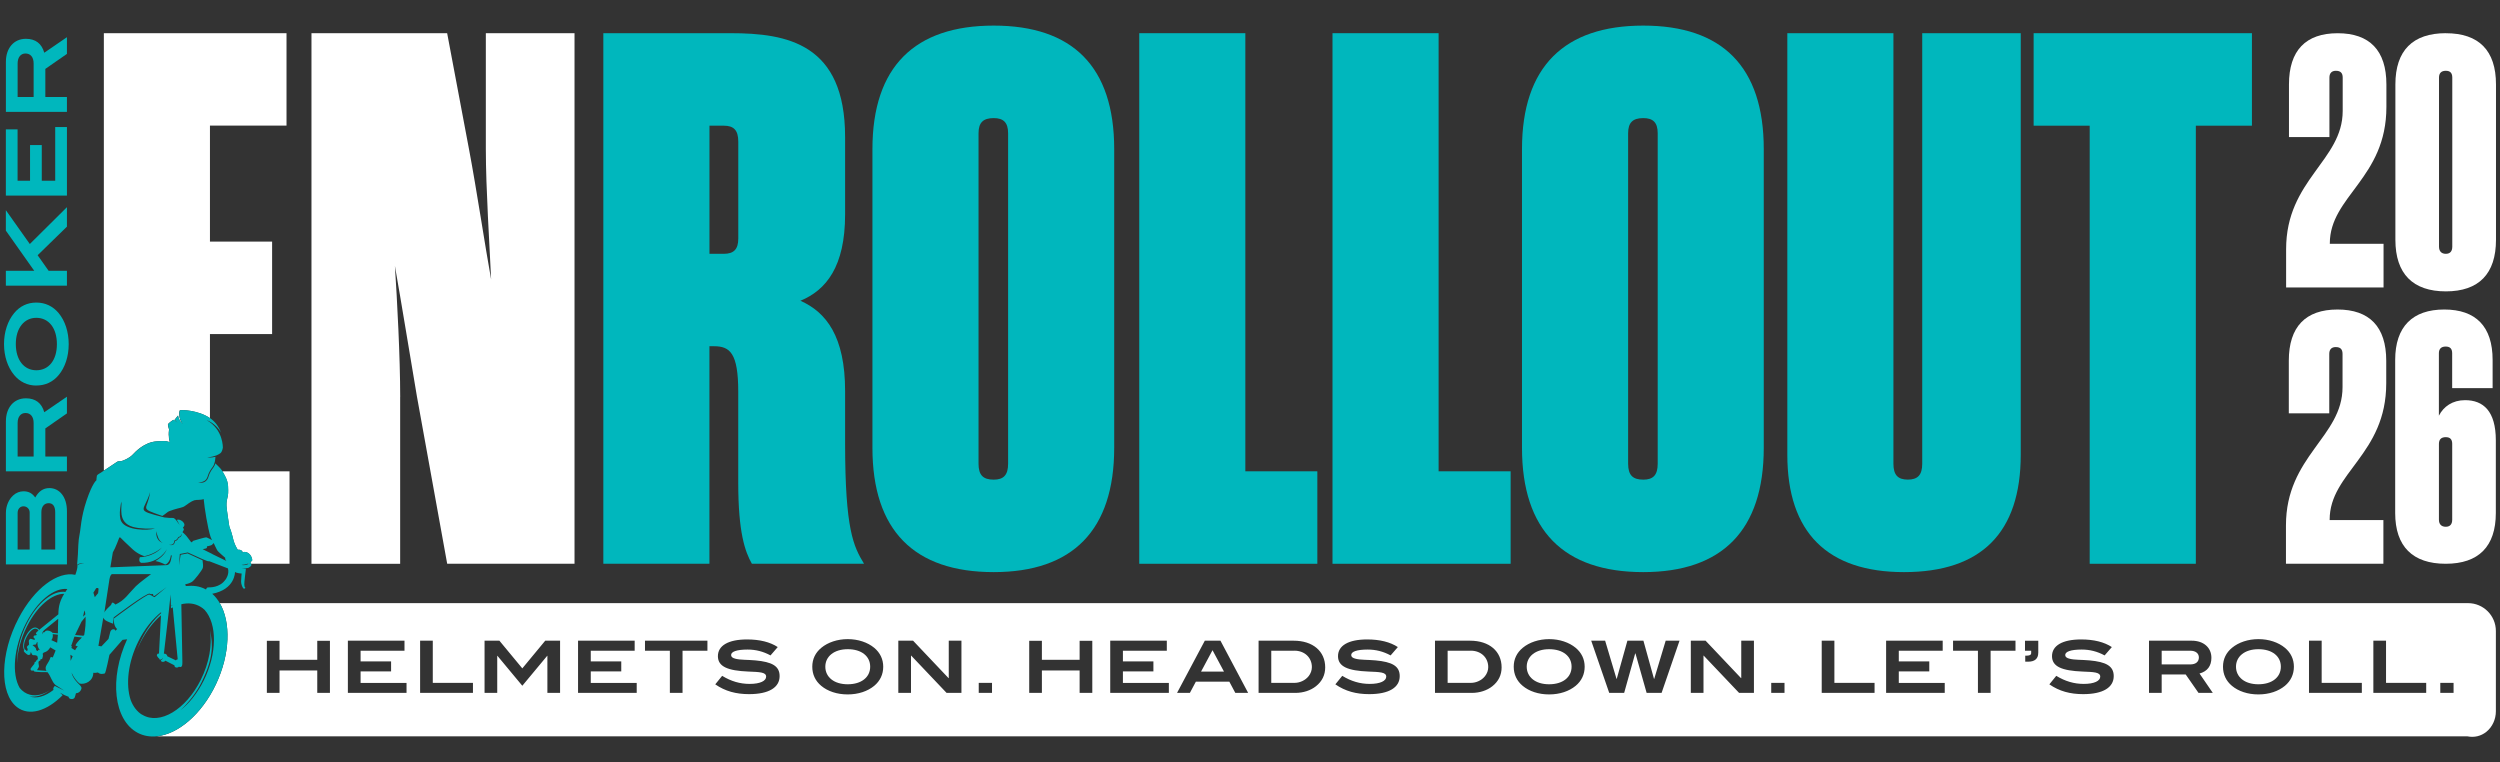 <?xml version="1.0" encoding="UTF-8"?> <svg xmlns="http://www.w3.org/2000/svg" id="Layer_1" data-name="Layer 1" viewBox="0 0 623 190"><rect x="0" y="0" width="623" height="190" fill="#333333" stroke="none"/><defs><style> .cls-1 { fill: none; } .cls-2 { fill: #fff; } .cls-3 { fill: #00b7bd; } </style></defs><path class="cls-1" d="M38.91,132.36c.02.47-.12,2.33,1.61,2.91-1.1-.57-1.31-1.92-1.61-2.91Z"></path><path class="cls-1" d="M42.71,138.95c.03-.18.06-.36.1-.5l-.23-.05c-.04.16-.07.33-.1.51-.13.71-.66,1.65-1.33,1.79-.51-.26-1.58-.76-2.45-.86,0,0,2.17-1.11,2.88-2.96,0,0-1.8,3.52-6.36,3.4,0,0-.86-.19-.37-1.41,0,0,3.2.06,5.52-2.43,0,0-1.72,1.61-4.39,2.18,0,0-1.45-.38-2.89-1.67-1.44-1.29-3.13-3-3.13-3,0,0-.15.03-.23,0,0,0-.99,2.69-1.62,3.72l-.62,3.74,13.96-.54c.92-.02,1.1-1.06,1.26-1.91Z"></path><path class="cls-1" d="M30.24,124.98s-.83,3.38-.02,4.94c1.17,2.25,6.56,2.38,8.43,1.75-1.11.08-3.66.15-5.51-.37-3.99-1.13-2.63-5.03-2.9-6.32Z"></path><path class="cls-1" d="M52.17,139.85s-.35.05-.78-.15c-.43-.2-.98-.4-.98-.4l-3.61-1.63h-.07s-1.94.37-1.94.37l-.21,2.85.42-2.66,1.73-.34,3.72,1.71c.08.5.21,1.49.07,1.92-.2.59-2.04,3.04-2.72,3.47-.68.44-1.67.6-1.67.6.06.1.14.32.16.43,1.87-.16,3.34-.04,5.03.86.12-.21.12-.51.5-.52.45-.02,2.91.14,4.36-1.96,0,0,1-1.29.6-2.78l-4.62-1.78Z"></path><path class="cls-1" d="M27.63,150.81c.2-.18.05-.27.29-.54.23-.27.46.11.64.19.18.08.18.22.18.22,2.43-1.14,3.06-2.5,5.14-4.6.78-.79,3.78-3,3.78-3h-9.71c-.48.05-.65,1.24-.65,1.24l-1.28,8.36c.17-.54,1.42-1.68,1.62-1.86Z"></path><path class="cls-1" d="M14.52,154.17l-3.38,2.74s-.74.54-.56,1.16c0,0,.06-.37.2-.48.13-.1.29-.04.29-.04,0,0,.17-.31.51-.41.34-.1,1.16.1,1.48.52l1.39.14s0-2.72.08-3.64Z"></path><path class="cls-1" d="M21.03,152.12l-.34,1.55.57-.54s0-.57-.23-1.01Z"></path><polygon class="cls-1" points="17.6 164.69 18.1 163.54 17.54 163.16 17.6 164.69"></polygon><path class="cls-1" d="M17.73,160.99s.18.04.18.13c0,.09-.13.34-.13.34l.93.59s.34-.66.69-.98c0,0-.54-.05-.57-.25-.03-.2.68-1.13,1.59-1.96l-1.87-.22s-.52,1.43-.82,2.35Z"></path><path class="cls-1" d="M20.29,154.94s-1.1,2.25-1.59,3.3c0,0,1.69.14,2.04.19,0,0,.09-.08.22-.17.3-1.62.42-3.17.34-4.59l-1.02,1.27Z"></path><path class="cls-1" d="M23.93,146.63l-.66,1.06h0c.13.36.25.73.35,1.12l.83-1.01s.12-.91.11-1.1c-.01-.18-.47-.27-.63-.08Z"></path><path class="cls-1" d="M46.04,126.11c-.49.38-1.65.52-2.67.85-1.02.33-1.41.46-1.79.8-.27.25-.81.61-1.1.8-6.07-2.11-3.66-1.28-3.05-5.95-1.44,4.93-4.02,4.39,3.48,6.3.03.01.06.02.08.02.13.02,1.18.12,1.27.12s.74-.02.98.02c.19.04.49.34.62.47l.94,1.31-.7-1.32c.38-.13.71-.04,1.09.17.43.24.82.76.79,1.1-.04.35-.38.65-.38.65,0,0,.27.34.24.5-.03.15-.35.64-.35.64,0,0,.8.69,1.07,1.06.27.37,1.11,1.46,1.11,1.46l.26-.05s.05-.21.21-.3c.16-.09,3.05-.9,3.26-.88.21.02,1.44.69,1.44.69l-.06-.16s-.21-.4-.28-.62c-.71-2.12-1.53-7.31-1.72-9.45-.74.27-1.7.11-2.34.3-.63.18-1.89,1.07-2.38,1.45Z"></path><path class="cls-1" d="M38.39,148.77c.07.05.16.04.22-.01l2.93-2.45-2.95,2.16c-.06.05-.15.06-.22.02-.06-.04-.13-.08-.21-.12.02-.04.04-.08.05-.12v-.08c-.04-.06-.09-.1-.15-.13-.05-.02-.1-.04-.15-.05h-.07c-.06.04-.12.08-.16.12l-.14-.07c-.07-.03-.14-.06-.21-.1-.72-.31-8.7,5.71-8.98,5.92h0s-.05.29-.05.29v.02s0,.03,0,.03h0c-.06.35-.14.86-.1,1.23,0,0-1.52-.56-1.91-.85-.39-.29-.53-.67-.53-.67l-.05.33-1.17,6.71.75.13,1.77-1.87.43-1.7s.15-.66.74-.69c.59-.02.55.4.55.4l.43-.48s-.89-.54-.84-2.57c.74-.56,8.32-6.26,8.9-6.01.41.18.77.36,1.14.6Z"></path><path class="cls-1" d="M43.78,150.46c-.27.09-.53.2-.79.32.27-.12.53-.23.8-.32h-.01Z"></path><path class="cls-1" d="M51.56,136.17s.06.27-.05.42c-.11.14-1.02.26-1.02.26,0,0,1.38.73,1.86.94.48.21.66.35.66.35l3.4,1.66c-.38-.4-.28-.78-.28-.78,0,0-1.68-1.44-1.9-1.73-.22-.29-.98-1.96-.98-1.96,0,0-.28.35-.48.49-.2.14-1.21.35-1.21.35Z"></path><path class="cls-1" d="M41.7,163.55l2.13,1.02s.13-.26.44-.26l-1.23-12.95c-.15.07-.29.15-.44.23l-.02-.56c.13-.08.27-.15.4-.22v-.04c-.14.06-.27.12-.4.19l-.08-2.83-.32,3.04-.07.7-1.28,11.02s.71-.1.87.65Z"></path><path class="cls-1" d="M44.55,133.96c.59-.13.82-.66.64-.96.03.68-.72.79-.73.79h-.05s-.02.06-.02.06c-.31.79-.93.84-.93.84h-.09s0,.1,0,.1c.01.13,0,.25-.03.36-.05.16-.14.3-.27.41-.13.1-.29.17-.48.19-.14.01-.29,0-.45-.05.2.22.84.17,1.05,0,.16-.13.27-.3.33-.5.03-.11.05-.22.04-.35.2-.05.69-.23.98-.9Z"></path><path class="cls-1" d="M49.99,169.4c2.12-4.25,2.87-8.74,2.3-12.3.8,3.66.83,7.04-2.17,13.03-1.23,2.47-3.16,4.95-5.21,6.87,2.18-1.71,4.23-4.23,5.79-7.37,3.39-6.79,3.37-14.16.24-17.66-.31-.29-.64-.54-1-.76-1.42-.86-3.08-1.04-4.8-.64.05,2.54.26,13.92.26,14.42,0,.78-.06,1.48-.87,1.14-.24.32-1.13.36-1.11-.34-.75-.39-1.5-.77-2.26-1.16-.21.38-1.04.42-1.13-.04-.01-.06.39-.14.54-.72,0,0-.42.75-.89.43-.05-.03-.04-.2-.04-.2-.09.04-.55-.57-.59-.7-.03-.13.1-.44.16-.49.06-.06.36-.04.36-.04l.5-9.54c-1.94,1.68-3.75,4.01-5.16,6.84-.31.63-.6,1.27-.86,1.91.32-.89.7-1.79,1.14-2.67,1.35-2.7,3.06-4.97,4.9-6.61v-.26c-2.12,1.71-4.11,4.19-5.64,7.26-2.6,5.21-3.2,10.76-1.92,14.65.6,1.6,1.55,2.88,2.85,3.66,4.34,2.63,10.86-1.27,14.57-8.71Z"></path><path class="cls-1" d="M60.18,140.78c.54.16,1.44,0,1.8-.29h-.27c-.48.16-1.06.25-1.53.29Z"></path><path class="cls-1" d="M609.47,131.26c1.07,0,1.61-.62,1.61-1.76v-18.9c0-1.14-.54-1.67-1.61-1.67s-1.7.53-1.7,1.67v18.9c0,1.14.62,1.76,1.7,1.76Z"></path><path class="cls-1" d="M409.5,119.52c2.46,0,3.59-1.13,3.59-3.97V33.21c0-2.64-1.13-3.78-3.59-3.78-2.64,0-3.78,1.13-3.78,3.78v82.35c0,2.83,1.13,3.97,3.78,3.97Z"></path><path class="cls-1" d="M247.63,119.52c2.46,0,3.59-1.13,3.59-3.97V33.21c0-2.64-1.13-3.78-3.59-3.78-2.64,0-3.78,1.13-3.78,3.78v82.35c0,2.83,1.13,3.97,3.78,3.97Z"></path><path class="cls-1" d="M183.98,59.46v-24.18c0-2.83-1.13-3.97-3.59-3.97h-3.59v31.92h3.59c2.46,0,3.59-1.13,3.59-3.78Z"></path><path class="cls-1" d="M609.51,17.64c-1.07,0-1.7.54-1.7,1.7v42.12c0,1.16.62,1.79,1.7,1.79s1.61-.62,1.61-1.79V19.34c0-1.16-.54-1.7-1.61-1.7Z"></path><path class="cls-1" d="M6.34,13.32c-1.16,0-1.95.92-1.95,2.5v8.34h3.99v-8.36c0-1.58-.78-2.48-2.04-2.48Z"></path><path class="cls-1" d="M10.31,127.62v9.33h3.45v-9.27c0-1.49-.61-2.29-1.64-2.29s-1.81.84-1.81,2.23Z"></path><path class="cls-1" d="M9.05,92.27c3.07,0,5.13-2.5,5.13-6.51s-2.06-6.56-5.13-6.56-5.11,2.54-5.11,6.53,2.1,6.54,5.11,6.54Z"></path><path class="cls-1" d="M13.17,163.85l.71-1.74-1.35-.79c-.57,1.13-1.58,1.29-1.58,1.29,0,0-.14.13-.24.23-.1.1-.01.23.01.44.02.21-.19.91-.22.97-.04.06-.3-.04-.36-.02-.06.02,0,.08,0,.23s-.34.23-.46.37c-.12.14-.06.45-.02.77.04.32.11.44,0,.68-.12.23-.48.78-.39.74,0,0,2.33.16,2.35.17-.74-1.11.58-1.82.97-3.28.09-.32.6-.05.6-.05Z"></path><path class="cls-1" d="M7.65,159.16c.09,0,.95.3.95.3l.1-.27s-.29-.26-.34-.37c-.04-.1.02-.28.09-.39.07-.11.56-.13.56-.13l.16-.2c-.46-.33-.2-.4.42-1.01-1.41-1.99-4.44,3.14-3.39,4.8.36-.11.4.66.62.21.06-.12.11-.28.03-.49-.08-.2-.16-.27-.15-.41.02-.14.53-.56.53-.56l-.02-.6c-.18-.67.35-.9.44-.9Z"></path><path class="cls-1" d="M6.41,155.43c-3.02,5.98-3.55,12.59-1.5,16.04.68.84,1.55,1.42,2.58,1.68,1.57.39,3.28-.05,4.92-1.11-1.68,1.23-3.47,1.81-5.11,1.52,1.77.65,3.92.01,6.03-1.62,0,0-.13-.3-.02-.51.11-.21.21-.33.33-.48l2.4,1.19-2.22-1.42c-.92-.8-1.09-2.07-1.99-3.19,0,0-3.3.03-3.37-.24-.04-.16-.02-.16-.02-.16,0,0-.6.04-.71-.05-.11-.1-.17-.37-.06-.51.11-.14.71-.95.9-1.15,0,0-.06-.23.09-.37.15-.14.16.02.32-.31.16-.34.27-.21.27-.21l.24-.56s-.21,0-.17-.46c0,0-.41-.21-.65-.21-.24,0-.51.03-.64-.12-.13-.15-.25-.63-.37-.6-.12.03-.09.26-.09.4s-.23.24-.45.26c-.21.01-.59-.29-.84-.52-.17-.16-.3-.29-.34-.4-.04-.08-.03-.22.05-.32-.98-1.91,1.52-6.37,3.22-5.49,0,0,.38.21.55.47l4.77-3.86c.03-2.19.49-3.53,1.46-5.12-2.99-.05-6.69,3.02-9.24,8.05-1.57,3.11-2.42,6.4-2.53,9.26-.05-2.99.78-6.57,2.48-9.94,2.65-5.23,6.57-8.29,9.58-7.84.15-.23.31-.47.48-.71-3.29-.37-7.5,2.98-10.36,8.63Z"></path><path class="cls-1" d="M9.36,162.24l.28-.34.36.13s-.59-.43-.65-1.48l-.02-.54-.1-.06s-.2.67-.43.69c-.23.02-.36-.02-.36-.02,0,0-.04.13-.36.12,0,0,.79.58.88.86.09.28.02.37.02.37l.38.26Z"></path><path class="cls-1" d="M14.44,158.17s-1.29-.15-1.29-.15c.15,1.02-.35,1.5-.35,1.5l1.45.65.19-2Z"></path><path class="cls-1" d="M6.34,102.91c-1.16,0-1.95.92-1.95,2.5v8.34h3.99v-8.36c0-1.58-.78-2.48-2.04-2.48Z"></path><path class="cls-1" d="M5.85,126.17c-.86,0-1.47.67-1.47,1.66v9.12h3v-9.27c0-.82-.65-1.51-1.53-1.51Z"></path><path class="cls-2" d="M30.13,114.93c.42-.05,2.05-.73,2.85-1.56.79-.83,2.94-3.17,6.07-3.39,0,0,2.02-.16,2.52,0,.5.16.73.2.73.2,0,0-.46-1.35-.18-3.15,0,0-.35-1.1-.27-1.32.08-.22,1.21-1.04,1.32-1.09.11-.05,1.01.67,1.01.67l-.69-.67s.54-.64.86-1.07c.23,1.36,1.1,2.03,1.1,2.03-.79-1.08-.83-2.17-.79-2.71.02-.12.03-.24.05-.35h0c.02-.12.05-.22.12-.28.15-.14,4.53-.09,7.49,1.97v-20.96h15.49v-23.04h-15.49v-28.9h19.08V8.27H25.88v109c1.2-.79,3.1-2.05,3.28-2.18.27-.2.55-.11.98-.16Z"></path><path class="cls-2" d="M56.83,121.18c.05,1.61.1,1.84-.29,3.44,0,0-.13.54-.1,1.48.04.94.56,4.07.63,4.69.07.62.32,1.05.44,1.41.66,1.99.51,2.81,1.74,4.83,0,0,.41-.1.72.06.31.16.52.34.52.34,0,0-.34.07-.34.27,0,0,.88-.41,1.68.12.8.52,1.04,1.49,1.02,1.78s-.5.41-.5.41c0,0,.13.23.21.48h9.59v-23.04h-16.75s0,0,0,0c.41.74,1.37,2.12,1.41,3.73Z"></path><path class="cls-2" d="M61.98,140.49c.07-.06.13-.12.15-.18-.12.07-.27.13-.42.18h.27Z"></path><path class="cls-2" d="M99.73,98.94c0-9.82-.76-24.18-1.32-32.68,1.51,8.5,3.78,22.48,5.48,32.49l7.55,41.74h31.73V8.27h-22.1v28.9c0,9.82.94,23.99,1.32,32.49-1.51-8.31-3.59-22.29-5.48-32.3l-5.48-29.09h-33.81v132.22h22.1v-41.55Z"></path><path class="cls-3" d="M176.8,86.28h1.13c3.97,0,6.04,1.7,6.04,11.33v22.67c0,12.47,1.7,17.19,3.4,20.21h27.95c-2.64-4.34-4.72-8.5-4.72-30.03v-13.03c0-13.6-4.72-19.64-11.14-22.48,6.42-2.65,11.14-8.5,11.14-21.53v-19.27c0-23.23-14.36-25.88-28.52-25.88h-31.73v132.22h26.44v-54.21ZM176.8,31.32h3.59c2.46,0,3.59,1.13,3.59,3.97v24.18c0,2.65-1.13,3.78-3.59,3.78h-3.59v-31.92Z"></path><path class="cls-3" d="M247.63,142.57c19.64,0,30.03-10.39,30.03-30.98V37.17c0-20.59-10.39-30.79-30.03-30.79s-30.22,10.2-30.22,30.79v74.42c0,20.59,10.39,30.98,30.22,30.98ZM243.85,33.21c0-2.64,1.13-3.78,3.78-3.78,2.46,0,3.59,1.13,3.59,3.78v82.35c0,2.83-1.13,3.97-3.59,3.97-2.64,0-3.78-1.13-3.78-3.97V33.21Z"></path><polygon class="cls-3" points="328.28 117.45 310.34 117.45 310.34 8.27 283.9 8.27 283.9 140.49 328.28 140.49 328.28 117.45"></polygon><polygon class="cls-3" points="376.45 117.45 358.5 117.45 358.5 8.27 332.06 8.27 332.06 140.49 376.45 140.49 376.45 117.45"></polygon><path class="cls-3" d="M409.5,142.57c19.64,0,30.03-10.39,30.03-30.98V37.17c0-20.59-10.39-30.79-30.03-30.79s-30.22,10.2-30.22,30.79v74.42c0,20.59,10.39,30.98,30.22,30.98ZM405.73,33.21c0-2.64,1.13-3.78,3.78-3.78,2.46,0,3.59,1.13,3.59,3.78v82.35c0,2.83-1.13,3.97-3.59,3.97-2.64,0-3.78-1.13-3.78-3.97V33.21Z"></path><path class="cls-3" d="M474.48,142.57c19.27,0,29.09-9.82,29.09-29.28V8.27h-24.55v107.28c0,2.83-1.13,3.97-3.59,3.97s-3.59-1.13-3.59-3.97V8.27h-26.44v105.02c0,19.45,10.01,29.28,29.09,29.28Z"></path><polygon class="cls-3" points="520.75 140.49 547.2 140.49 547.2 31.32 561.18 31.32 561.18 8.27 506.78 8.27 506.78 31.32 520.75 31.32 520.75 140.49"></polygon><path class="cls-2" d="M593.98,60.75h-13.39v-.09c0-11.78,14.1-16.24,14.1-34v-5.62c0-8.48-4.19-12.76-12.14-12.76s-12.14,4.28-12.14,12.76v13.12h10.08v-14.82c0-1.16.62-1.7,1.61-1.7,1.16,0,1.7.54,1.7,1.7v8.3c0,12.41-14.1,17.14-14.1,34.45v9.55h24.28v-10.89Z"></path><path class="cls-2" d="M609.51,8.27c-8.21,0-12.58,4.28-12.58,12.76v38.73c0,8.48,4.37,12.85,12.58,12.85s12.49-4.37,12.49-12.85V21.04c0-8.48-4.28-12.76-12.49-12.76ZM611.11,61.46c0,1.16-.54,1.79-1.61,1.79s-1.7-.62-1.7-1.79V19.34c0-1.16.62-1.7,1.7-1.7s1.61.54,1.61,1.7v42.12Z"></path><path class="cls-2" d="M593.94,129.6h-13.39v-.09c0-11.78,14.1-16.24,14.1-34v-5.62c0-8.48-4.19-12.76-12.14-12.76s-12.14,4.28-12.14,12.76v13.12h10.08v-14.82c0-1.16.62-1.7,1.61-1.7,1.16,0,1.7.54,1.7,1.7v8.3c0,12.41-14.1,17.14-14.1,34.45v9.55h24.28v-10.89Z"></path><path class="cls-2" d="M609.47,140.49c8.21,0,12.49-4.31,12.49-12.65v-18.1c0-7.3-3.12-10.02-7.67-10.02-3.12,0-5.35,1.58-6.52,3.87v-15.56c0-1.14.62-1.67,1.7-1.67s1.61.53,1.61,1.67v8.7h10.08v-7.03c0-8.35-4.19-12.57-12.05-12.57s-12.23,4.22-12.23,12.57v38.14c0,8.35,4.37,12.65,12.58,12.65ZM607.78,110.61c0-1.14.62-1.67,1.7-1.67s1.61.53,1.61,1.67v18.9c0,1.14-.54,1.76-1.61,1.76s-1.7-.62-1.7-1.76v-18.9Z"></path><path class="cls-3" d="M8.78,123.98c-.76-1.07-1.66-1.55-2.92-1.55-.94,0-1.85.36-2.58,1.03-1.11,1.01-1.81,2.63-1.81,4.35v12.84h15.21v-13.26c0-3.57-1.85-5.76-4.37-5.76-1.58,0-2.69.84-3.53,2.35ZM7.39,136.95h-3v-9.12c0-.99.61-1.66,1.47-1.66s1.53.69,1.53,1.51v9.27ZM13.76,127.68v9.27h-3.45v-9.33c0-1.39.73-2.23,1.81-2.23s1.64.8,1.64,2.29Z"></path><path class="cls-3" d="M16.68,103.02v-4.16l-5.65,3.87c-.63-2.29-2.19-3.47-4.58-3.47-2.96,0-4.98,2.27-4.98,5.74v12.46h15.21v-3.7h-5.38v-7l5.38-3.74ZM8.38,113.76h-3.99v-8.34c0-1.58.8-2.5,1.95-2.5,1.26,0,2.04.9,2.04,2.48v8.36Z"></path><path class="cls-3" d="M9.05,96.07c2.23,0,4.14-.88,5.57-2.6,1.58-1.89,2.5-4.62,2.5-7.71s-.92-5.82-2.5-7.73c-1.43-1.72-3.34-2.63-5.57-2.63s-4.1.9-5.53,2.63c-1.58,1.91-2.52,4.66-2.52,7.71s.92,5.78,2.52,7.71c1.43,1.72,3.32,2.63,5.53,2.63ZM9.05,79.2c3.07,0,5.13,2.52,5.13,6.56s-2.06,6.51-5.13,6.51-5.11-2.56-5.11-6.54,2.1-6.53,5.11-6.53Z"></path><polygon class="cls-3" points="16.68 67.49 12.12 67.49 9.38 63.6 16.68 56.48 16.68 51.63 7.43 60.81 1.46 52.38 1.46 57.47 8.54 67.49 1.46 67.49 1.46 71.19 16.68 71.19 16.68 67.49"></polygon><polygon class="cls-3" points="16.68 31.66 13.76 31.66 13.76 45.04 10.41 45.04 10.41 36.15 7.49 36.15 7.49 45.04 4.38 45.04 4.38 32.24 1.46 32.24 1.46 48.74 16.68 48.74 16.68 31.66"></polygon><path class="cls-3" d="M16.68,24.17h-5.38v-7l5.38-3.74v-4.16l-5.65,3.87c-.63-2.29-2.19-3.47-4.58-3.47-2.96,0-4.98,2.27-4.98,5.74v12.46h15.21v-3.7ZM8.38,24.17h-3.99v-8.34c0-1.58.8-2.5,1.95-2.5,1.26,0,2.04.9,2.04,2.48v8.36Z"></path><path class="cls-2" d="M615.04,150.3H54.76c2.81,4.77,2.62,12.72-.97,20.27-3.57,7.5-9.46,12.41-14.75,12.93h575.86c1.7.34,3.37-.06,4.7-1.13,1.48-1.19,2.37-3.1,2.37-5.11v-20.02c0-3.83-3.11-6.94-6.94-6.94ZM82.22,172.67h-3.16v-5.59h-9.4v5.59h-3.16v-12.99h3.16v4.74h9.4v-4.74h3.16v12.99ZM101.3,172.67h-14.61v-13.01h14.11v2.5h-10.94v2.66h7.6v2.5h-7.6v2.86h11.45v2.5ZM117.86,172.67h-13.17v-13.01h3.16v10.51h10.01v2.5ZM139.57,172.67h-3.16v-9.24h-.05l-6.2,7.46-6.2-7.46h-.05v9.24h-3.16v-13.01h3.7l5.71,6.9,5.71-6.9h3.7v13.01ZM158.66,172.67h-14.61v-13.01h14.11v2.5h-10.94v2.66h7.6v2.5h-7.6v2.86h11.45v2.5ZM176.29,162.16h-6.2v10.51h-3.16v-10.51h-6.2v-2.5h15.56v2.5ZM186.68,172.98c-3.25,0-5.95-.72-8.44-2.44l1.72-2.12c2.23,1.36,4.44,2.01,6.86,2.01,2.62,0,4.1-.75,4.1-1.81,0-1.15-1.69-1.15-4.46-1.27-5.07-.21-7.56-1.22-7.56-3.83s2.55-4.17,7.26-4.17c3.18,0,5.75.65,7.65,1.9l-1.8,2.08c-1.83-.99-3.68-1.46-5.71-1.46-2.71,0-4.11.52-4.11,1.37,0,.45.38.76,1.13.93,1.24.31,2.91.22,4.92.4,4.08.38,6.04,1.36,6.04,3.92,0,2.82-2.66,4.49-7.6,4.49ZM217.85,170.91c-1.63,1.35-3.95,2.14-6.61,2.14s-4.98-.79-6.59-2.14c-1.47-1.22-2.23-2.86-2.23-4.76s.77-3.5,2.25-4.72c1.65-1.36,4.01-2.16,6.59-2.16s4.96.81,6.59,2.16c1.47,1.22,2.25,2.84,2.25,4.72s-.77,3.54-2.25,4.76ZM239.59,172.67h-3.7l-8.82-9.29h-.05v9.29h-3.16v-13.01h3.68l8.82,9.31h.07v-9.31h3.16v13.01ZM247.21,172.67h-3.31v-2.5h3.31v2.5ZM272.2,172.67h-3.16v-5.59h-9.4v5.59h-3.16v-12.99h3.16v4.74h9.4v-4.74h3.16v12.99ZM291.28,172.67h-14.61v-13.01h14.1v2.5h-10.94v2.66h7.6v2.5h-7.6v2.86h11.45v2.5ZM307.84,172.67l-1.49-2.8h-8.34l-1.49,2.8h-3.2l6.92-13.01h3.9l6.9,13.01h-3.2ZM327.92,171.02c-1.31,1.04-3.14,1.65-5.12,1.65h-9.16v-13.01h8.73c4.83,0,7.87,2.66,7.87,6.65,0,1.89-.77,3.49-2.32,4.71ZM341.21,172.98c-3.25,0-5.95-.72-8.44-2.44l1.72-2.12c2.23,1.36,4.44,2.01,6.86,2.01,2.62,0,4.1-.75,4.1-1.81,0-1.15-1.69-1.15-4.46-1.27-5.07-.21-7.56-1.22-7.56-3.83s2.55-4.17,7.26-4.17c3.18,0,5.75.65,7.65,1.9l-1.8,2.08c-1.83-.99-3.68-1.46-5.71-1.46-2.71,0-4.11.52-4.11,1.37,0,.45.38.76,1.13.93,1.24.31,2.91.22,4.92.4,4.08.38,6.04,1.36,6.04,3.92,0,2.82-2.66,4.49-7.6,4.49ZM371.88,171.02c-1.31,1.04-3.14,1.65-5.12,1.65h-9.16v-13.01h8.73c4.83,0,7.87,2.66,7.87,6.65,0,1.89-.77,3.49-2.32,4.71ZM392.65,170.91c-1.64,1.35-3.95,2.14-6.61,2.14s-4.98-.79-6.59-2.14c-1.47-1.22-2.23-2.86-2.23-4.76s.77-3.5,2.25-4.72c1.65-1.36,4.01-2.16,6.59-2.16s4.96.81,6.59,2.16c1.47,1.22,2.25,2.84,2.25,4.72s-.77,3.54-2.25,4.76ZM414.06,172.67h-3.72l-2.78-9.83h-.07l-2.75,9.83h-3.72l-4.49-13.01h3.47l2.84,9.52h.05l2.66-9.52h3.99l2.64,9.52h.05l2.86-9.52h3.45l-4.47,13.01ZM437.08,172.67h-3.7l-8.82-9.29h-.05v9.29h-3.16v-13.01h3.68l8.82,9.31h.07v-9.31h3.16v13.01ZM444.7,172.67h-3.31v-2.5h3.31v2.5ZM467.14,172.67h-13.17v-13.01h3.16v10.51h10.01v2.5ZM484.63,172.67h-14.61v-13.01h14.1v2.5h-10.94v2.66h7.6v2.5h-7.6v2.86h11.45v2.5ZM502.26,162.16h-6.2v10.51h-3.16v-10.51h-6.2v-2.5h15.56v2.5ZM507.93,162.72c0,1.4-.86,2.17-2.48,2.17h-.76v-1.49h.2c.86,0,1.28-.18,1.28-.66v-.57h-1.54v-2.5h3.31v3.05ZM519.14,172.98c-3.25,0-5.95-.72-8.44-2.44l1.72-2.12c2.23,1.36,4.44,2.01,6.86,2.01,2.62,0,4.1-.75,4.1-1.81,0-1.15-1.69-1.15-4.46-1.27-5.07-.21-7.56-1.22-7.56-3.83s2.55-4.17,7.26-4.17c3.18,0,5.75.65,7.65,1.9l-1.8,2.08c-1.83-.99-3.68-1.46-5.71-1.46-2.71,0-4.11.52-4.11,1.37,0,.45.38.76,1.13.93,1.24.31,2.91.22,4.92.4,4.08.38,6.04,1.36,6.04,3.92,0,2.82-2.66,4.49-7.6,4.49ZM547.87,172.67l-3.2-4.6h-5.98v4.6h-3.16v-13.01h10.65c2.96,0,4.9,1.72,4.9,4.26,0,2.05-1.01,3.38-2.96,3.92l3.31,4.83h-3.56ZM569.4,170.91c-1.64,1.35-3.95,2.14-6.61,2.14s-4.98-.79-6.59-2.14c-1.47-1.22-2.23-2.86-2.23-4.76s.77-3.5,2.25-4.72c1.65-1.36,4.01-2.16,6.59-2.16s4.96.81,6.59,2.16c1.47,1.22,2.24,2.84,2.24,4.72s-.77,3.54-2.24,4.76ZM588.57,172.67h-13.17v-13.01h3.16v10.51h10.01v2.5ZM604.61,172.67h-13.17v-13.01h3.16v10.51h10.01v2.5ZM611.43,172.67h-3.31v-2.5h3.31v2.5Z"></path><path class="cls-2" d="M562.8,161.78c-3.4,0-5.59,1.8-5.59,4.36s2.14,4.38,5.57,4.38,5.61-1.76,5.61-4.38-2.17-4.36-5.59-4.36Z"></path><path class="cls-2" d="M366.52,162.16h-5.77v8.01h5.79c1.36,0,2.71-.65,3.52-1.67.52-.66.81-1.46.81-2.25,0-2.37-1.8-4.1-4.35-4.1Z"></path><path class="cls-2" d="M211.26,161.78c-3.4,0-5.59,1.8-5.59,4.36s2.14,4.38,5.57,4.38,5.61-1.76,5.61-4.38-2.17-4.36-5.59-4.36Z"></path><path class="cls-2" d="M545.82,162.16h-7.13v3.41h7.15c1.35,0,2.12-.66,2.12-1.74,0-.99-.79-1.67-2.14-1.67Z"></path><polygon class="cls-2" points="299.3 167.37 305.02 167.37 302.16 162.03 299.3 167.37"></polygon><path class="cls-2" d="M322.57,162.16h-5.77v8.01h5.79c1.36,0,2.71-.65,3.52-1.67.52-.66.81-1.46.81-2.25,0-2.37-1.8-4.1-4.35-4.1Z"></path><path class="cls-2" d="M386.05,161.78c-3.4,0-5.59,1.8-5.59,4.36s2.14,4.38,5.57,4.38,5.61-1.76,5.61-4.38-2.17-4.36-5.59-4.36Z"></path><path class="cls-3" d="M53.79,170.56c3.59-7.54,3.78-15.5.97-20.27-.52-.89-1.14-1.68-1.87-2.32,5.78-1.13,5.67-5.45,5.67-5.45.31.32,1.66.41,1.66.41,0,0-.12,1.26-.14,1.91-.02.65.27,1.38.5,1.71.23.33.69.02.51-.15-.18-.17-.16-.35-.21-.74-.05-.39.4-3.93.4-3.93l-1.08-.02s1.54-.14,1.66-.18c.12-.04.78-.43.78-.74,0-.1-.03-.21-.06-.32-.08-.25-.21-.48-.21-.48,0,0,.49-.12.5-.41s-.22-1.26-1.02-1.78c-.8-.52-1.68-.12-1.68-.12,0-.2.34-.27.34-.27,0,0-.21-.18-.52-.34-.31-.16-.72-.06-.72-.06-1.23-2.02-1.08-2.84-1.74-4.83-.12-.37-.37-.79-.44-1.41-.07-.62-.6-3.76-.63-4.69-.04-.94.1-1.48.1-1.48.39-1.6.34-1.83.29-3.44-.05-1.61-1-2.99-1.41-3.73,0,0,0,0,0,0-.32-.58-1.33-1.55-1.77-1.96-.09.3-.25.71-.53,1.08-.26.34-.5.69-.7,1.06-.2.37-.37.77-.49,1.2,0,.03-.02.07-.03.11-.14.43-.42.84-.81,1.1-.4.26-.92.37-1.56.19-.04-.01-.08-.02-.12-.04.44-.01.91.05,1.55-.35.35-.23.59-.6.72-.98,0-.03.02-.06.03-.1.13-.45.3-.86.51-1.24.21-.38.45-.74.72-1.09.3-.39.44-.84.51-1.12.03-.09.05-.2.08-.31.1-.51.14-1.15.14-1.15-.8.24-2.11.21-2.11.21,2.23-.33,2.84-.74,3.39-1.15.19-.14.43-.6.56-1.28,0-.05.16-4.57-4.04-6.91,0,0,2.12.64,3.6,3.07-.26-.65-.63-1.34-1.14-2.04-.44-.6-.99-1.1-1.59-1.52-2.96-2.06-7.34-2.11-7.49-1.97-.06.06-.09.16-.12.28h0c-.02.11-.03.23-.05.35-.04.54,0,1.62.79,2.71,0,0-.87-.67-1.1-2.03-.32.43-.86,1.07-.86,1.07l.69.67s-.9-.72-1.01-.67c-.11.05-1.24.87-1.32,1.09-.08.22.27,1.32.27,1.32-.28,1.79.18,3.15.18,3.15,0,0-.23-.04-.73-.2-.5-.16-2.52,0-2.52,0-3.12.22-5.27,2.56-6.07,3.39-.79.83-2.43,1.51-2.85,1.56-.42.05-.71-.03-.98.16-.18.13-2.08,1.39-3.28,2.18-.57.37-.98.64-.98.64,0,0-.71.37-.79.63-.07.26-.12,1.15-.12,1.15,0,0-.98.66-2.44,5-1.46,4.34-1.44,7.14-1.76,8.53-.32,1.39-.35,3.8-.41,4.94-.06,1.13-.21,2.61-.21,2.61.8-.67,1.73-.24,1.73-.24-1.19-.2-1.65.38-1.65.38.09.61-.29,1.73-.51,2.34-4.37-.97-10.23,3.33-14.14,10.83C0,162.9-.17,172.81,4.23,176.21c3.03,2.34,7.44.99,11.39-2.97l-.69-.64.85.47.29.15,1.05.43c-.01.23.13.35.13.35.52.37,1.05.2,1.28-.04.14-.15.4-1.21.4-1.21.84,0,1.32-.78,1.38-1.22.06-.44-.7-1.09-.7-1.09,0,0-1.56-1.43-1.79-2.89,0,0,.58,1.57,1.98,2.78,1.31.35,3.45-.55,3.45-2.67.46.07,1.16-.08,1.16-.08.55.56,1.46.33,1.71.23.24-.1,1.15-4.63,1.15-4.63l3.26-3.73,1.15-.14c-4.5,9.77-3.35,20.14,2.64,23.31,1.45.77,3.06,1.03,4.72.87,5.28-.52,11.18-5.43,14.75-12.93ZM16.29,147.51c-3.01-.45-6.93,2.61-9.58,7.84-1.7,3.36-2.53,6.95-2.48,9.94.11-2.86.95-6.15,2.53-9.26,2.54-5.03,6.25-8.1,9.24-8.05-.97,1.58-1.44,2.93-1.46,5.12l-4.77,3.86c-.17-.26-.55-.47-.55-.47-1.7-.88-4.2,3.58-3.22,5.49-.08.1-.08.23-.05.32.05.11.17.24.34.4.25.24.63.54.84.52.21-.01.45-.12.45-.26s-.02-.37.09-.4c.12-.03.23.45.37.6.13.15.4.12.64.12.24,0,.65.21.65.21-.04.46.17.46.17.46l-.24.56s-.11-.12-.27.21c-.16.34-.18.17-.32.31-.15.14-.09.37-.09.37-.19.2-.79,1.01-.9,1.15-.11.14-.05.41.06.51.11.1.71.05.71.05,0,0-.03,0,.02.16.07.27,3.37.24,3.37.24.9,1.12,1.07,2.4,1.99,3.19l2.22,1.42-2.4-1.19c-.12.15-.22.27-.33.48-.11.21.02.51.02.51-2.1,1.64-4.25,2.27-6.03,1.62,1.64.29,3.43-.29,5.11-1.52-1.64,1.06-3.35,1.5-4.92,1.11-1.03-.25-1.89-.84-2.58-1.68-2.04-3.45-1.52-10.06,1.5-16.04,2.86-5.65,7.07-9,10.36-8.63-.17.25-.33.48-.48.71ZM11.6,167.18s-2.35-.17-2.35-.17c-.09.04.28-.51.39-.74.12-.23.04-.36,0-.68-.04-.32-.1-.63.02-.77.12-.14.46-.23.46-.37s-.06-.21,0-.23c.06-.02.32.08.36.02.04-.06.25-.75.22-.97-.02-.21-.12-.34-.01-.44.1-.1.24-.23.24-.23,0,0,1.01-.16,1.58-1.29l1.35.79-.71,1.74s-.51-.27-.6.05c-.39,1.47-1.71,2.18-.97,3.28ZM8.96,161.61c-.09-.28-.88-.86-.88-.86.32,0,.36-.12.36-.12,0,0,.13.05.36.02.23-.02.43-.69.43-.69l.1.06.02.54c.06,1.05.65,1.48.65,1.48l-.36-.13-.28.34-.38-.26s.07-.09-.02-.37ZM7.21,160.06l.02.6s-.51.42-.53.56c-.02.14.07.21.15.41.08.2.02.37-.03.49-.22.45-.26-.32-.62-.21-1.05-1.66,1.98-6.79,3.39-4.8-.61.61-.88.68-.42,1.01l-.16.2s-.49.02-.56.13c-.07.11-.13.29-.09.39.04.1.34.37.34.37l-.1.27s-.86-.3-.95-.3-.62.23-.44.9ZM12.79,159.52s.5-.48.35-1.5c0,0,1.28.14,1.29.15l-.19,2-1.45-.65ZM13.05,157.68c-.32-.43-1.13-.63-1.48-.52-.34.1-.51.41-.51.41,0,0-.15-.07-.29.04-.13.1-.2.48-.2.48-.18-.63.56-1.16.56-1.16l3.38-2.74c-.07.92-.08,3.64-.08,3.64l-1.39-.14ZM21.03,152.12c.23.44.23,1.01.23,1.01l-.57.54.34-1.55ZM17.6,164.69l-.05-1.53.56.38-.51,1.15ZM18.83,160.82c.03.2.57.25.57.25-.35.32-.69.98-.69.98l-.93-.59s.13-.25.13-.34c0-.09-.18-.13-.18-.13.3-.91.82-2.35.82-2.35l1.87.22c-.91.84-1.62,1.77-1.59,1.96ZM20.97,158.26c-.14.09-.22.17-.22.17-.35-.04-2.04-.19-2.04-.19.49-1.05,1.59-3.3,1.59-3.3l1.02-1.27c.08,1.42-.04,2.97-.34,4.59ZM56.2,144.42c-1.45,2.1-3.91,1.94-4.36,1.96-.38.01-.38.32-.5.52-1.69-.9-3.16-1.01-5.03-.86-.02-.11-.1-.33-.16-.43,0,0,.99-.16,1.67-.6.68-.44,2.52-2.89,2.72-3.47.14-.43.01-1.42-.07-1.92l-3.72-1.71-1.73.34-.42,2.66.21-2.85,1.94-.38h.07s3.61,1.64,3.61,1.64c0,0,.54.2.98.4.43.2.78.15.78.15l4.62,1.78c.4,1.49-.6,2.78-.6,2.78ZM27.29,144.31s.17-1.19.65-1.24h9.71s-3,2.21-3.78,3c-2.08,2.11-2.71,3.47-5.14,4.6,0,0,0-.14-.18-.22-.18-.08-.41-.46-.64-.19-.23.27-.09.36-.29.54-.2.18-1.45,1.33-1.62,1.86l1.28-8.36ZM27.5,141.39l.62-3.74c.63-1.02,1.62-3.72,1.62-3.72.08.04.23,0,.23,0,0,0,1.69,1.71,3.13,3,1.44,1.29,2.89,1.67,2.89,1.67,2.67-.57,4.39-2.18,4.39-2.18-2.32,2.49-5.52,2.43-5.52,2.43-.49,1.22.37,1.41.37,1.41,4.55.12,6.36-3.4,6.36-3.4-.71,1.85-2.88,2.96-2.88,2.96.87.1,1.94.6,2.45.86.66-.14,1.2-1.08,1.33-1.79.03-.18.06-.35.1-.51l.23.05c-.03.14-.07.32-.1.5-.15.85-.34,1.88-1.26,1.91l-13.96.54ZM33.14,131.31c1.85.52,4.4.45,5.51.37-1.87.63-7.26.49-8.43-1.75-.81-1.56.02-4.93.02-4.94.27,1.29-1.09,5.19,2.9,6.32ZM38.91,132.36c.3.99.51,2.34,1.61,2.91-1.73-.57-1.59-2.44-1.61-2.91ZM42.12,151.87l.07-.7.32-3.04.08,2.83c.13-.07.27-.13.4-.19.26-.12.52-.22.79-.32h.01c-.27.09-.53.2-.8.32v.04c-.13.07-.26.14-.4.22l.02.56c.15-.08.29-.16.44-.23l1.23,12.95c-.31,0-.44.26-.44.26l-2.13-1.02c-.16-.75-.87-.65-.87-.65l1.28-11.02ZM43.58,134.86c0,.12-.01.24-.04.35-.06.2-.17.37-.33.5-.21.17-.85.21-1.05,0,.16.05.31.06.45.05.18-.02.35-.09.48-.19.13-.1.22-.24.27-.41.03-.11.04-.23.03-.36v-.09s.08,0,.08,0c0,0,.62-.05.93-.84l.02-.05h.05s.75-.12.73-.8c.18.3-.05.83-.64.96-.28.67-.78.85-.98.9ZM62.13,140.31c-.02.07-.08.13-.15.18-.36.29-1.26.45-1.8.29.46-.03,1.05-.13,1.53-.29.16-.05.3-.11.42-.18ZM53.25,135.32s.76,1.67.98,1.96c.22.29,1.9,1.73,1.9,1.73,0,0-.11.38.28.78l-3.4-1.66s-.18-.14-.66-.35c-.48-.21-1.86-.94-1.86-.94,0,0,.91-.12,1.02-.26.11-.14.05-.42.05-.42,0,0,1.01-.21,1.21-.35.2-.14.48-.49.48-.49ZM50.76,124.36c.18,2.14,1.01,7.33,1.72,9.45.07.22.28.62.28.62l.06.16s-1.23-.68-1.44-.69c-.21-.02-3.09.79-3.26.88-.16.09-.21.3-.21.3l-.26.05s-.84-1.09-1.11-1.46c-.27-.37-1.07-1.06-1.07-1.06,0,0,.32-.48.35-.64.03-.15-.24-.5-.24-.5,0,0,.35-.3.38-.65.04-.35-.35-.86-.79-1.1-.37-.21-.71-.3-1.09-.17l.7,1.32-.94-1.31c-.13-.13-.43-.44-.62-.47-.24-.05-.89-.02-.98-.02s-1.15-.1-1.27-.12c-.02,0-.05,0-.08-.02-7.5-1.91-4.92-1.37-3.48-6.3-.61,4.67-3.02,3.83,3.05,5.95.28-.19.83-.56,1.1-.8.38-.34.77-.48,1.79-.8,1.02-.33,2.18-.48,2.67-.85s1.74-1.27,2.38-1.45c.63-.18,1.6-.02,2.34-.3ZM23.62,148.82c-.1-.39-.22-.76-.35-1.12h0s.66-1.07.66-1.07c.16-.2.62-.1.63.08.01.18-.11,1.1-.11,1.1l-.83,1.01ZM28.35,154.17c-.05,2.03.84,2.57.84,2.57l-.43.48s.04-.43-.55-.4c-.59.02-.74.69-.74.69l-.43,1.7-1.77,1.87-.75-.13,1.17-6.71.05-.33s.14.38.53.67c.39.29,1.91.85,1.91.85-.04-.37.04-.89.1-1.23h0s0-.03,0-.03v-.02s.06-.29.06-.29h0c.28-.22,8.26-6.24,8.98-5.92.07.03.15.06.21.1l.14.07s.1-.09.16-.11h.07s.1.01.15.04c.05.03.1.07.13.13v.08s-.02.08-.04.12c.08.05.15.09.21.12.07.04.15.04.22-.02l2.95-2.16-2.93,2.45c-.06.05-.15.06-.22.01-.37-.25-.72-.42-1.14-.6-.58-.25-8.16,5.45-8.9,6.01ZM35.42,178.12c-1.29-.78-2.24-2.06-2.85-3.66-1.28-3.88-.68-9.44,1.92-14.65,1.53-3.07,3.53-5.56,5.66-7.26v.26c-1.86,1.65-3.57,3.91-4.91,6.61-.44.88-.82,1.78-1.14,2.67.26-.64.54-1.27.86-1.91,1.41-2.83,3.22-5.16,5.16-6.84l-.5,9.54s-.3-.02-.36.04c-.06.06-.2.37-.16.49.03.13.5.74.59.7,0,0-.01.16.04.2.46.32.89-.43.89-.43-.14.58-.55.66-.54.72.09.46.92.42,1.13.04.75.39,1.5.77,2.26,1.16-.02.7.87.66,1.11.34.81.34.87-.36.87-1.14,0-.5-.21-11.88-.26-14.42,1.72-.41,3.37-.23,4.8.64.36.22.7.47,1,.76,3.14,3.5,3.15,10.87-.24,17.66-1.56,3.13-3.61,5.66-5.79,7.37,2.05-1.93,3.97-4.4,5.21-6.87,2.99-6,2.96-9.37,2.17-13.03.56,3.56-.18,8.04-2.3,12.3-3.71,7.44-10.24,11.34-14.57,8.71Z"></path></svg> 